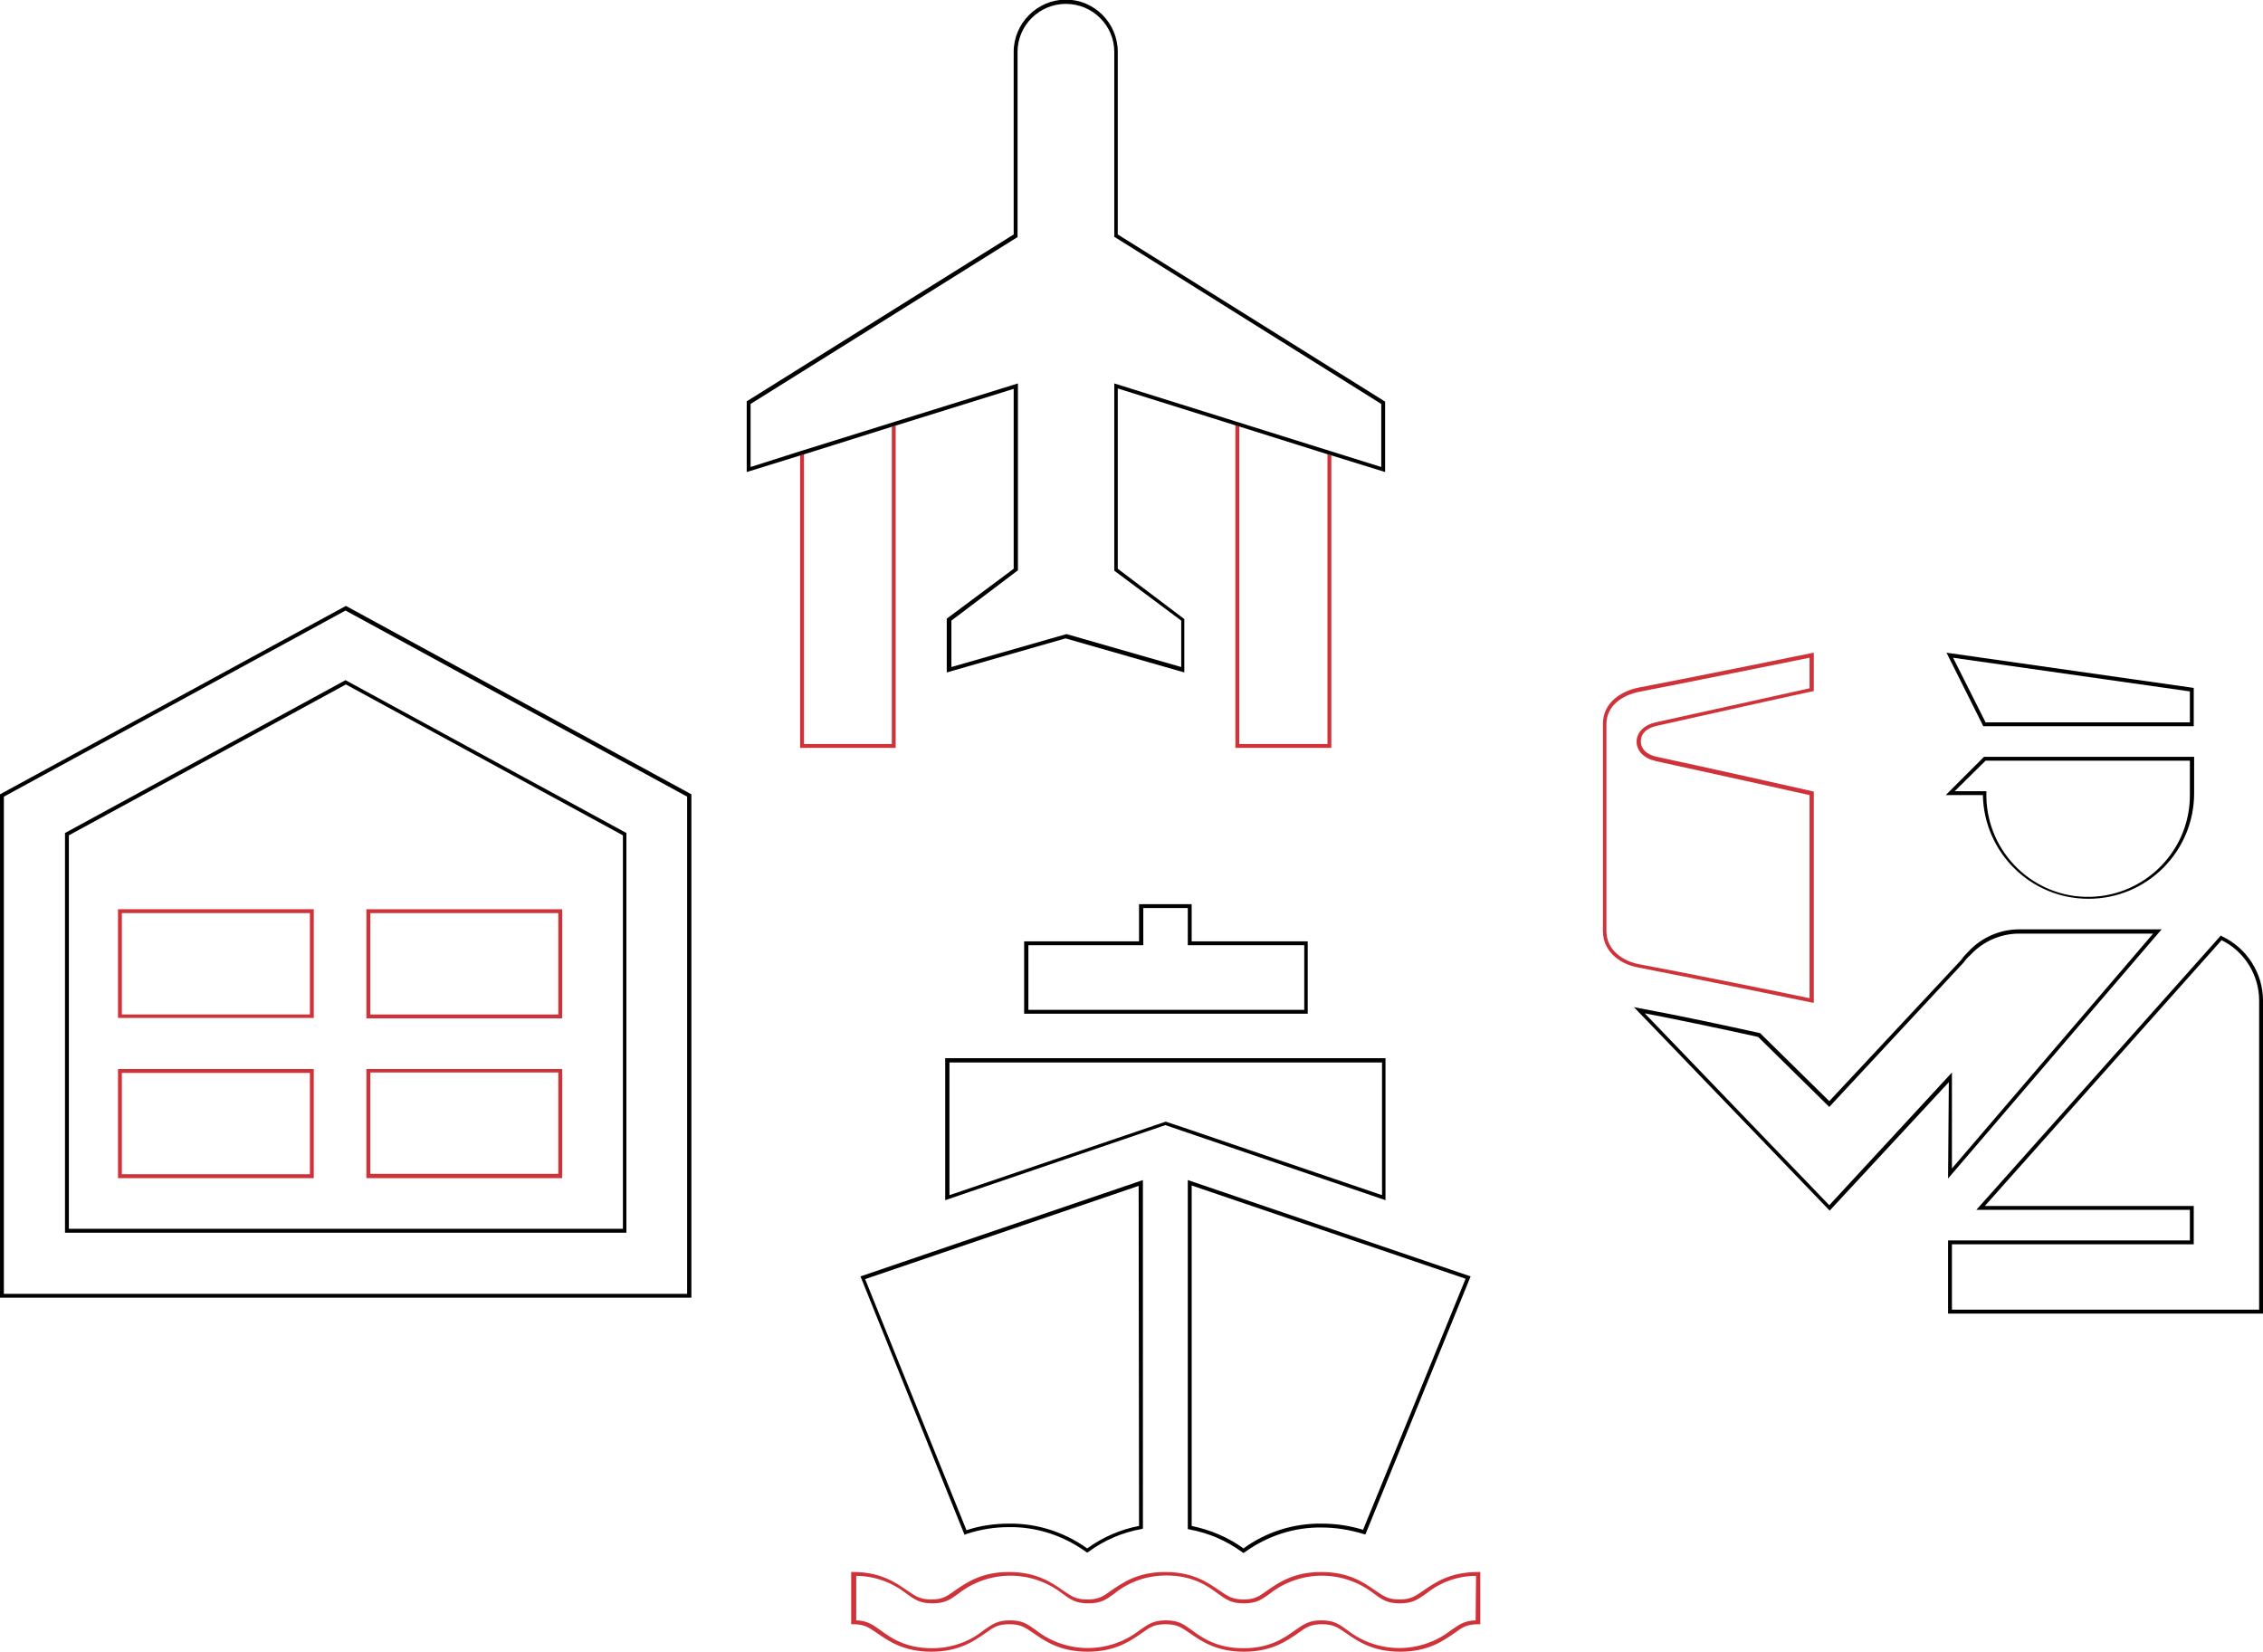 <?xml version="1.0" encoding="UTF-8"?>
<!-- Generator: Adobe Illustrator 22.1.0, SVG Export Plug-In . SVG Version: 6.00 Build 0)  -->
<svg xmlns="http://www.w3.org/2000/svg" xmlns:xlink="http://www.w3.org/1999/xlink" version="1.1" id="Layer_1" x="0px" y="0px" viewBox="0 0 584.9 427" style="enable-background:new 0 0 584.9 427;" xml:space="preserve">
<style type="text/css">
	.st0{fill:none;}
	.st1{fill:#CF3339;}
</style>
<title>s_01-a</title>
<g id="Layer_2_1_">
	<g id="Layer_1-2">
		<rect x="95.7" y="236" class="st0" width="48.6" height="26.2"></rect>
		<polygon class="st0" points="343.1,192.3 343.1,117.4 320.3,110.2 320.3,192.3   "></polygon>
		<rect x="95.7" y="277.3" class="st0" width="48.6" height="26.2"></rect>
		<polygon class="st0" points="207.8,192.3 230.5,192.3 230.5,110.3 207.8,117.4   "></polygon>
		<path class="st0" d="M17.8,215.9v101.7h143.1V215.9l-71.6-39L17.8,215.9z M81.1,304.5H30.5v-28.2h50.6V304.5z M81.1,263.2H30.5    V235h50.6V263.2z M94.7,235h50.6v28.2H94.7V235z M94.7,276.3h50.6v28.2H94.7V276.3z"></path>
		<rect x="31.5" y="277.3" class="st0" width="48.6" height="26.2"></rect>
		<path class="st0" d="M1,205.9v128.5h176.7V205.9l-88.3-48.1L1,205.9z M161.9,318.6H16.8V215.3l72.6-39.5l72.6,39.5V318.6z"></path>
		<rect x="31.5" y="236" class="st0" width="48.6" height="26.2"></rect>
		<polygon class="st0" points="566,186.7 566,178.7 504.9,169.9 513.3,186.7   "></polygon>
		<polygon class="st0" points="307,234.7 295.4,234.7 295.4,244.3 265.8,244.3 265.8,261 337.1,261 337.1,244.3 307,244.3   "></polygon>
		<path class="st0" d="M513.5,205c-0.3,14.5,11.3,26.5,25.8,26.8c14.5,0.3,26.5-11.3,26.8-25.8c0-0.3,0-0.7,0-1v-8.4h-52.9l-7.9,7.9    h8.2V205z"></path>
		<path class="st0" d="M249.9,395.4c3.6-1.1,7.3-1.7,11-1.7c7.2-0.1,14.3,2.1,20.1,6.4c4-2.9,8.6-4.8,13.4-5.8v-88l-70.7,24.1    L249.9,395.4z"></path>
		<path class="st0" d="M341.5,393.7c3.6,0,7.3,0.5,10.7,1.6l26.5-64.9L308,306.4v88c4.8,0.9,9.4,2.9,13.4,5.8    C327.2,395.9,334.3,393.6,341.5,393.7z"></path>
		<polygon class="st0" points="305.4,291.2 357.1,308.8 357.1,274.6 245.3,274.6 245.3,308.8 301.2,289.8   "></polygon>
		<path class="st0" d="M504.5,301.9l52-60.6h-34.6c-4.7,0-9.2,2-12.5,5.4l-0.3,0.3c-0.6,0.6-1.1,1.2-1.6,1.8l-34.7,37.3L454.4,268    c-9.5-2.1-19.5-4.2-29.3-6.1l47.7,49.5l31.8-34.3L504.5,301.9z"></path>
		<path class="st0" d="M467.8,258v-52.6c-3.6-0.8-30.5-6.9-39.8-8.8c-3-0.6-4.9-2.5-4.9-5s1.8-4.3,4.9-5c9.2-2.1,36.2-8.1,39.8-8.8    v-7.9c-4.6,0.9-34.2,6.9-44,8.8c-4.1,0.8-8.5,3.4-8.5,8.4v53.6c0,5.1,4.6,7.7,8.5,8.4C433.5,251,463.2,257,467.8,258z"></path>
		<path class="st0" d="M574.2,243L513,311.7h54.1v9.9h-62.5v16.9h79.4v-79.9C583.9,252,580.2,245.9,574.2,243z"></path>
		<path class="st0" d="M368.5,411.9c-2.2,1.6-3.5,2.5-6.8,2.5s-4.5-0.9-6.7-2.5c-7.9-6.2-19-6.2-26.9,0c-2.2,1.6-3.5,2.5-6.7,2.5    s-4.5-0.9-6.7-2.5c-2.8-2-6.5-4.7-13.4-4.7c-4.9-0.1-9.6,1.6-13.4,4.7c-2.2,1.6-3.5,2.5-6.7,2.5s-4.5-0.9-6.7-2.5    c-7.9-6.2-19-6.2-26.9,0c-2.2,1.6-3.5,2.5-6.7,2.5s-4.5-0.9-6.7-2.5c-3.7-3-8.2-4.6-13-4.6v11.5c2.9,0.1,4.1,1,6.2,2.5    c2.8,2,6.6,4.7,13.4,4.7c4.9,0.1,9.6-1.6,13.4-4.7c2.2-1.6,3.5-2.5,6.7-2.5s4.5,1,6.7,2.5c7.9,6.2,19,6.2,26.9,0    c2.2-1.6,3.5-2.5,6.7-2.5s4.5,1,6.7,2.5c2.8,2,6.5,4.7,13.4,4.7s10.7-2.7,13.4-4.7c2.2-1.6,3.5-2.5,6.7-2.5s4.5,1,6.7,2.5    c7.9,6.2,19,6.2,26.9,0c2.1-1.5,3.4-2.4,6.3-2.5v-11.5C376.7,407.3,372.1,409,368.5,411.9L368.5,411.9z"></path>
		<path class="st0" d="M231.5,108.9L231.5,108.9l31.5-9.8v48.4l-17.3,12.9v12l29.7-8.4h0.1l29.6,8.4v-12l-17.3-12.9V99.1l31.3,9.8    l0,0l24.9,7.8l0,0l12.8,4v-16.3l-69-43.1V13.4c0-6.9-5.6-12.5-12.4-12.5C268.6,1,263,6.6,263,13.4c0,0,0,0,0,0v47.8l-0.2,0.1    l-68.8,43v16.3l12.9-4l0,0L231.5,108.9z"></path>
		<path d="M244.3,310.2l56.9-19.4l56.9,19.4v-36.7H244.3V310.2z M245.3,274.6h111.9v34.3l-51.7-17.6l-4.2-1.4l-55.9,19V274.6z"></path>
		<path class="st1" d="M367.9,411.1L367.9,411.1c-2.2,1.5-3.3,2.3-6.2,2.3s-4-0.8-6.2-2.3c-2.9-2-6.8-4.8-14-4.8s-11.1,2.8-14,4.8    c-2.2,1.6-3.3,2.3-6.1,2.3s-4-0.8-6.2-2.3c-2.9-2-6.8-4.8-14-4.8s-11.1,2.8-14,4.8c-2.2,1.6-3.3,2.3-6.2,2.3s-4-0.8-6.2-2.3    c-2.9-2-6.8-4.8-14-4.8s-11.1,2.8-14,4.8c-2.2,1.6-3.3,2.3-6.1,2.3s-4-0.8-6.2-2.3c-2.9-2-6.8-4.8-14-4.8H220v13.5h0.5    c2.9,0,4,0.8,6.2,2.3c2.9,2,6.8,4.8,14,4.8s11.1-2.8,14-4.8c2.2-1.6,3.3-2.3,6.2-2.3s4,0.8,6.2,2.3c2.9,2,6.8,4.8,14,4.8    s11.1-2.8,14-4.8c2.2-1.6,3.3-2.3,6.2-2.3s4,0.8,6.2,2.3c2.9,2,6.8,4.8,14,4.8s11.1-2.8,14-4.8c2.2-1.6,3.3-2.3,6.2-2.3    s4,0.8,6.2,2.3c2.9,2,6.8,4.8,14,4.8s11.1-2.8,14-4.8c2.2-1.6,3.3-2.3,6.2-2.3h0.5v-13.5h-0.5    C374.7,406.3,370.8,409.1,367.9,411.1z M381.4,418.8c-2.9,0.1-4.1,1-6.3,2.5c-7.9,6.2-19,6.2-26.9,0c-2.2-1.6-3.5-2.5-6.7-2.5    s-4.5,1-6.7,2.5c-2.8,2-6.5,4.7-13.4,4.7s-10.7-2.7-13.4-4.7c-2.2-1.6-3.5-2.5-6.7-2.5s-4.5,1-6.7,2.5c-7.9,6.2-19,6.2-26.9,0    c-2.2-1.6-3.5-2.5-6.7-2.5s-4.5,1-6.7,2.5c-3.8,3.1-8.5,4.7-13.4,4.7c-6.9,0-10.7-2.7-13.4-4.7c-2.1-1.5-3.4-2.4-6.2-2.5v-11.5    c4.7,0,9.3,1.7,13,4.6c2.2,1.6,3.5,2.5,6.7,2.5s4.5-0.9,6.7-2.5c7.9-6.2,19-6.2,26.9,0c2.2,1.6,3.5,2.5,6.7,2.5s4.5-0.9,6.7-2.5    c3.8-3.1,8.5-4.7,13.4-4.7c6.9,0,10.7,2.7,13.4,4.7c2.2,1.6,3.5,2.5,6.7,2.5s4.5-0.9,6.7-2.5c7.9-6.2,19-6.2,26.9,0    c2.2,1.6,3.5,2.5,6.7,2.5s4.5-0.9,6.8-2.5l0,0c3.7-3,8.2-4.6,12.9-4.6L381.4,418.8z"></path>
		<path d="M294.4,233.7v9.6h-29.7V262h73.3v-18.7H308v-9.6H294.4z M337.1,244.3V261h-71.3v-16.7h29.7v-9.6H307v9.6H337.1z"></path>
		<path d="M249.3,396.7l0.4-0.2c3.6-1.2,7.3-1.8,11.1-1.8c7.1-0.1,14.1,2.2,19.9,6.4l0.3,0.2l0.3-0.2c4.1-3,8.7-5,13.7-5.9l0.4-0.1    V305l-73,24.9L249.3,396.7z M294.4,394.4c-4.8,0.9-9.4,2.9-13.4,5.8c-5.9-4.2-12.9-6.5-20.2-6.4c-3.7,0-7.4,0.5-11,1.7l-26.2-64.9    l70.7-24.1L294.4,394.4z"></path>
		<path d="M307,395.2l0.4,0.1c5,0.9,9.6,2.9,13.7,5.9l0.3,0.2l0.3-0.2c5.8-4.2,12.7-6.5,19.9-6.4c3.7,0,7.3,0.6,10.9,1.7l0.4,0.1    l27.2-66.7L307,305V395.2z M308,306.4l70.8,24.1l-26.5,64.9c-3.5-1.1-7.1-1.6-10.7-1.6c-7.2-0.1-14.3,2.1-20.2,6.4    c-4-2.9-8.6-4.8-13.4-5.8V306.4z"></path>
		<polygon class="st1" points="231.5,108.9 206.8,116.6 206.8,116.6 231.5,108.9   "></polygon>
		<polygon class="st1" points="231.5,193.3 231.5,110 230.5,110.3 230.5,192.3 207.8,192.3 207.8,117.4 206.8,117.7 206.8,193.3       "></polygon>
		<polygon class="st1" points="343.1,192.3 320.3,192.3 320.3,110.2 319.3,109.9 319.3,193.3 344.1,193.3 344.1,117.7 343.1,117.4       "></polygon>
		<polygon class="st1" points="319.3,108.9 319.3,108.9 344.1,116.6 344.1,116.6   "></polygon>
		<path d="M230.5,110.3l1-0.3l30.5-9.5V147l-17.3,12.9v13.9l30.7-8.8l30.7,8.8v-13.8L288.9,147v-46.6l30.3,9.5l1,0.3l22.9,7.2l1,0.3    L358,122v-18.2l-69.1-43.2V13.4c0-7.4-6-13.5-13.4-13.5S262,6,262,13.4c0,0,0,0,0,0v47.2l-68.8,43l-0.2,0.1V122l13.9-4.3l1-0.3    L230.5,110.3z M194,120.7v-16.3l68.8-43l0.2-0.1V13.4C263,6.6,268.6,1,275.5,1c6.9,0,12.5,5.6,12.5,12.4c0,0,0,0,0,0v47.8l69,43.2    v16.3l-12.8-4l-24.9-7.8L288,99.1v48.4l17.3,12.9v12l-29.6-8.5h-0.1l-29.7,8.5v-12l17.2-13V99.1l-31.5,9.8l-24.7,7.7L194,120.7z"></path>
		<path class="st1" d="M468.2,259.1l0.6,0.1v-54.6l-0.4-0.1c-0.3-0.1-30.3-6.8-40.2-8.9c-1-0.2-4.1-1.1-4.1-4s3.1-3.8,4.1-4    c9.8-2.2,39.9-8.9,40.2-8.9l0.4-0.1v-9.9l-0.6,0.1c-0.3,0.1-34,6.9-44.6,8.9c-4.5,0.9-9.3,3.8-9.3,9.4v53.6c0,4.7,3.7,8.4,9.3,9.4    C434.1,252.1,467.9,259,468.2,259.1z M415.2,240.8v-53.6c0-5,4.4-7.6,8.5-8.4c9.9-1.9,39.5-7.9,44-8.8v7.9    c-3.6,0.8-30.6,6.8-39.8,8.8c-3,0.7-4.9,2.6-4.9,5s1.9,4.3,4.9,5c9.3,2,36.2,8,39.8,8.8V258c-4.6-1-34.3-7-44.1-8.8    C419.8,248.5,415.3,245.8,415.2,240.8L415.2,240.8z"></path>
		<path d="M567,187.7v-9.9l-63.9-9.1l9.5,19L567,187.7z M566,178.7v8h-52.8l-8.4-16.7L566,178.7z"></path>
		<path d="M539.8,232.3c15.1,0,27.3-12.2,27.3-27.3v-9.4h-54.3l-9.9,9.9h9.6C512.8,220.4,524.9,232.3,539.8,232.3z M513.2,196.6H566    v8.4c0.3,14.5-11.3,26.5-25.8,26.8c-14.5,0.3-26.5-11.3-26.8-25.8c0-0.3,0-0.7,0-1v-0.5h-8.2L513.2,196.6z"></path>
		<path d="M503.5,304.6l55.2-64.4h-36.8c-5,0-9.8,2.1-13.2,5.8l-0.3,0.3c-0.6,0.6-1.1,1.2-1.6,1.9l-34,36.4l-17.9-17.6h-0.1    c-10-2.2-20.7-4.5-31-6.4l-1.5-0.3l50.6,52.6l30.8-33.2L503.5,304.6z M472.8,311.5l-47.7-49.6c9.8,1.9,19.8,4,29.3,6.1l18.4,18.1    l34.7-37.3c0.5-0.7,1-1.3,1.6-1.8l0.3-0.3c3.2-3.4,7.7-5.4,12.5-5.4h34.6l-52,60.7v-24.8L472.8,311.5z"></path>
		<path d="M574.3,242l-0.3-0.2l-63.2,70.9H566v7.9h-62.5v18.9h81.4v-80.9C584.9,251.5,580.7,245,574.3,242z M583.9,338.5h-79.4    v-16.9H567v-9.9h-54l61.2-68.7c5.9,2.9,9.7,9,9.7,15.6L583.9,338.5z"></path>
		<path d="M0,205.3v130.1h178.7V205.3l-89.3-48.7L0,205.3z M177.7,334.4H1V205.9l88.3-48.1l88.3,48.1V334.4z"></path>
		<path d="M16.8,215.3v103.3h145.1V215.3l-72.6-39.5L16.8,215.3z M160.9,317.6H17.8V215.9l71.6-39l71.6,39V317.6z"></path>
		<path class="st1" d="M30.5,263.1h50.6V235H30.5V263.1z M31.5,236h48.6v26.2H31.5V236z"></path>
		<path class="st1" d="M30.5,304.5h50.6v-28.2H30.5V304.5z M31.5,277.3h48.6v26.2H31.5V277.3z"></path>
		<path class="st1" d="M145.4,235H94.7v28.2h50.6V235z M144.4,262.2H95.7V236h48.6V262.2z"></path>
		<path class="st1" d="M145.4,276.3H94.7v28.2h50.6V276.3z M144.4,303.4H95.7v-26.2h48.6V303.4z"></path>
	</g>
</g>
</svg>
